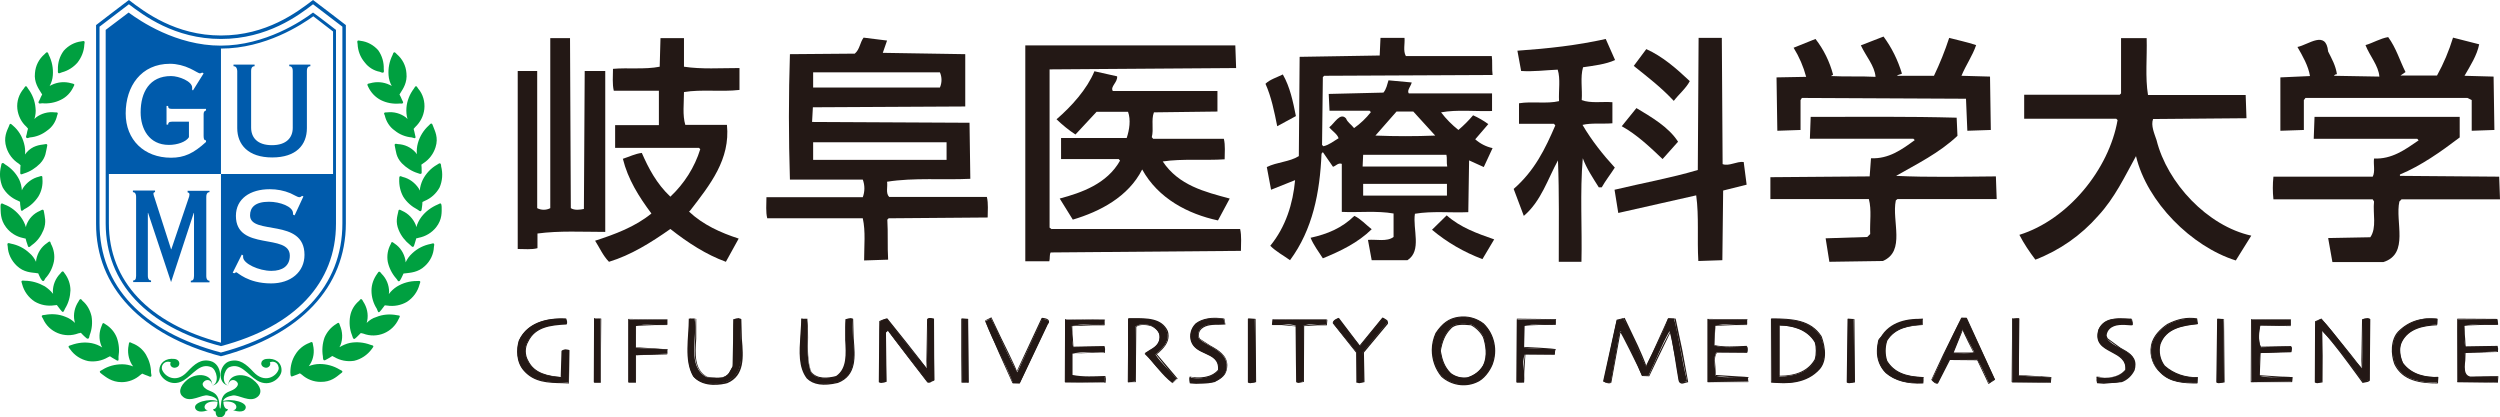 <?xml version="1.0" encoding="utf-8"?>
<!-- Generator: Adobe Illustrator 23.0.4, SVG Export Plug-In . SVG Version: 6.00 Build 0)  -->
<svg version="1.1" id="レイヤー_1" xmlns="http://www.w3.org/2000/svg" xmlns:xlink="http://www.w3.org/1999/xlink" x="0px"
	 y="0px" viewBox="0 0 936.8 156.4" style="enable-background:new 0 0 936.8 156.4;" xml:space="preserve">
<style type="text/css">
	.st0{fill:#00A040;}
	.st1{fill:#005BAC;}
	.st2{fill:#231815;}
</style>
<path class="st0" d="M84.5,154.2c0.5,0,0.8-0.4,0.9-0.9c-1.3,0.1-1.7-1.7-1.7-2.8c5.8-0.6,5.6,3.2,3.6,3.2c1.2,0.4,4,1.1,4.7-0.6
	c1-2.4-5.4-3.9-8.4-2.8c0.3-1.1,1.8-1.8,3.6-2.1c2.2-0.4,6.4,2.8,9.2,0.6c1.9-1.4,1.6-4.1-1.7-6.6c-3.5-2.8-9.4-1.9-9.1,2.3
	c-2.9-0.8-1.7-6,0.3-6.9c4.3-1.8,6.7,2.7,10.5,5c4.8,2.9,9.2-1.2,9.1-3.9c0-2.9-2.4-4.6-5.7-4.2c-2.5,0.3-2.5,3-0.2,3.3
	c1.1,0.1,2.1-1.1,1.5-2c1.2-0.6,2.6-0.1,3.1,1.1c0.2,0.5,0.3,1,0.2,1.5c-0.8,2.7-5.3,5.4-9.4,1c-2.8-3-5.2-5-8.8-4.1
	c-4.2,1.1-5,8.4-0.6,9.2c0-2.4,2.4-2.7,3.4-1.1c0.6,0.9-0.6,2.3-2.4,3s-3.6,1.4-3.8,5.2c-0.1,0.6-0.1,1.5-0.3,1.5s-0.2-0.9-0.3-1.5
	c-0.2-3.8-2-4.5-3.7-5.2c-1.9-0.7-3-2.1-2.4-3c1-1.6,3.4-1.3,3.4,1.1c4.4-0.8,3.7-8.1-0.6-9.2c-3.6-0.9-5.9,1-8.8,4.1
	c-4.1,4.4-8.5,1.7-9.4-1c-0.3-1.3,0.5-2.5,1.7-2.8c0.5-0.1,1.1-0.1,1.6,0.2c-0.6,0.9,0.3,2.1,1.5,2c2.3-0.2,2.3-3-0.1-3.3
	c-3.3-0.4-5.6,1.4-5.7,4.2c-0.1,2.6,4.3,6.7,9,3.9c3.8-2.3,6.2-6.8,10.5-5c2,0.9,3.2,6,0.3,6.9c0.3-4.3-5.6-5.1-9.2-2.3
	c-3.2,2.6-3.5,5.2-1.6,6.6c2.8,2.2,7-1.1,9.2-0.6c1.8,0.3,3.3,0.9,3.6,2.1c-2.9-1.1-9.4,0.4-8.3,2.8c0.8,1.7,3.5,1.1,4.7,0.6
	c-2,0-2.1-3.8,3.6-3.2c0.1,1.1-0.4,2.9-1.6,2.8c0,0.5,0.4,0.9,0.9,0.9c0,1.7,0.8,2.2,1.6,2.2S84.4,155.8,84.5,154.2 M149.7,38.8
	c-2.4,0.2-4.8-0.2-7-1.3c-2.1-1.1-3.7-2.8-4.7-4.9c-0.2-0.5-0.4-0.7-0.3-1s0.6-0.3,1-0.4c2.4-0.7,5-0.5,7.3,0.6l0.8,0.4
	c-0.7-1.2-1.1-2.6-1.2-4c-0.2-2.6,0.3-5.2,1.5-7.6c0.2-0.6,0.3-0.9,0.6-1s0.6,0.3,1,0.7c2.1,1.8,3.4,4.3,3.6,7.1
	c0.4,3.5-1.3,5.9-2.1,7.2l-0.5,0.8c0.4,0.7,0.7,1.4,0.9,1.9c0.3,0.7,0.6,1,0.4,1.3S150.4,38.8,149.7,38.8 M154.3,51.5
	c-2.3-0.2-4.6-1.1-6.4-2.6c-1.9-1.3-3.2-3.4-3.7-5.6c-0.2-0.5-0.4-0.8-0.2-1s0.6-0.2,1.1-0.2c2.5-0.3,5,0.4,7,1.9l0.6,0.6
	c-0.4-1.4-0.5-2.8-0.4-4.2c0.2-2.6,1.2-5.1,2.8-7.2c0.3-0.5,0.5-0.9,0.8-0.9s0.5,0.5,0.8,0.9c1.8,2.1,2.6,4.9,2.3,7.7
	c-0.3,2.6-1.5,4.9-3.4,6.7l-0.6,0.7c0.2,0.8,0.4,1.5,0.5,2.1c0.2,0.8,0.3,1.1,0.1,1.3S155.1,51.7,154.3,51.5 M156.6,64.9
	c-2.3-0.7-4.3-2-6-3.7c-2.3-2.4-2.2-4.7-2.6-6.2c-0.1-0.5-0.2-0.8,0-1s0.6-0.1,1.1,0c2.5,0.1,4.9,1.2,6.6,3.1l0.5,0.7
	c-0.1-1.4,0-2.8,0.4-4.2c0.7-2.5,2.1-4.8,4.1-6.6c0.4-0.4,0.7-0.8,1-0.7s0.4,0.5,0.6,1c0.6,1.7,2.1,4.2,0.9,7.9
	c-0.8,2.5-2.4,4.6-4.6,6l-0.7,0.5c0.1,0.7,0.1,1.4,0.1,2.1c0,0.8,0.1,1.2-0.2,1.3S157.3,65.2,156.6,64.9 M156.4,78.5
	c-2.1-1.1-4-2.7-5.3-4.8c-1.1-2-1.6-4.3-1.5-6.6c0-0.5,0-0.8,0.2-1s0.6,0,1.1,0.2c2.5,0.6,4.6,2.2,6,4.3l0.4,0.8
	c0.1-1.4,0.5-2.7,1.1-4c1.2-2.4,3.1-4.4,5.4-5.7c0.5-0.3,0.8-0.6,1.1-0.5s0.4,0.6,0.4,1.1c0.7,2.7,0.5,5.5-0.6,8
	c-1.3,2.3-3.2,4-5.6,5l-0.8,0.4c0,0.7-0.1,1.4-0.2,2.1c-0.1,0.8-0.1,1.1-0.4,1.3S157,78.9,156.4,78.5 M153.7,91.8
	c-1.9-1.5-3.4-3.4-4.3-5.6c-1.3-3.1-0.5-5.2-0.2-6.7c0.1-0.5,0.1-0.8,0.4-0.9s0.6,0.2,1.1,0.4c2.3,1,4.1,2.9,5.1,5.3l0.2,0.8
	c0.4-1.3,1-2.6,1.9-3.8c1.6-2.1,3.8-3.7,6.2-4.7c0.6-0.3,0.9-0.5,1.1-0.3s0.3,0.7,0.3,1.2c0,1.8,0.3,4.7-2.1,7.7
	c-1.6,2-3.9,3.4-6.5,3.9c-0.4,0.1-0.6,0.2-0.9,0.2c-0.2,0.7-0.4,1.3-0.6,2c-0.2,0.7-0.3,1.1-0.6,1.2S154.2,92.3,153.7,91.8
	 M148.5,104.4c-1.6-1.8-2.7-4-3.2-6.3c-0.4-2.3,0-4.6,1.1-6.6c0.2-0.5,0.3-0.8,0.5-0.8s0.6,0.3,1,0.6c2.1,1.4,3.5,3.6,4,6.1l0.1,0.9
	c0.6-1.3,1.4-2.4,2.5-3.4c1.9-1.8,4.3-3,6.9-3.5c0.6-0.2,1-0.3,1.2-0.1s0.1,0.7,0,1.2c-0.1,2.8-1.4,5.4-3.4,7.2
	c-2.5,2.4-5.6,2.5-7.1,2.7c-0.4,0-0.7,0.1-0.9,0.1c-0.3,0.8-0.7,1.4-0.9,1.9c-0.4,0.7-0.5,1-0.9,1S149,104.9,148.5,104.4
	 M141.2,115.7c-1.3-2-2-4.4-2-6.8c0-2.3,0.8-4.5,2.2-6.4c0.3-0.4,0.4-0.7,0.7-0.7s0.6,0.4,0.9,0.8c1.8,1.8,2.8,4.2,2.8,6.8l-0.1,0.8
	c0.8-1.1,1.9-2.1,3-2.8c2.3-1.4,4.8-2.1,7.5-2.1c0.6,0,1-0.1,1.2,0.1s0,0.7-0.2,1.2c-0.7,2.7-2.4,5-4.7,6.5
	c-2.2,1.3-4.9,1.8-7.4,1.4c-0.4,0-0.7-0.1-0.9-0.1c-0.5,0.7-0.9,1.2-1.3,1.7c-0.5,0.6-0.7,0.9-1,0.9S141.5,116.3,141.2,115.7
	 M131.9,125.6c-0.9-2.2-1.1-4.7-0.7-7.1c0.4-2.3,1.6-4.3,3.4-5.8c0.3-0.4,0.5-0.7,0.8-0.6c0.3,0.1,0.5,0.5,0.7,0.9
	c1.4,2.1,2,4.7,1.5,7.2l-0.2,0.8c1-1,2.2-1.8,3.6-2.2c2.4-1,5.1-1.2,7.7-0.7c0.6,0.1,1,0.1,1.1,0.3s-0.2,0.7-0.4,1.1
	c-2.3,5.1-8.1,7.5-13.3,5.5l-0.9-0.2c-0.6,0.6-1.1,1.1-1.5,1.5c-0.6,0.5-0.8,0.8-1.1,0.7S132.1,126.3,131.9,125.6 M121,133.6
	c-0.4-2.4-0.2-4.8,0.6-7.1c0.9-2.1,2.4-3.9,4.4-5.1c0.4-0.3,0.7-0.5,0.9-0.4s0.4,0.5,0.5,1c1,2.3,1.1,5,0.2,7.3l-0.4,0.8
	c1.2-0.7,2.5-1.3,3.9-1.6c2.6-0.5,5.3-0.2,7.7,0.7c0.6,0.2,1,0.2,1.1,0.5s-0.3,0.6-0.6,1.1c-1.6,2.2-4,3.8-6.6,4.4
	c-2.6,0.4-5.2-0.1-7.4-1.4l-0.8-0.4c-0.6,0.4-1.2,0.8-1.8,1.1c-0.7,0.4-1,0.6-1.3,0.5S121,134.3,121,133.6 M108.8,139.6
	c0-2.4,0.6-4.8,1.9-6.8c1.2-2,3.1-3.5,5.2-4.3c0.5-0.2,0.7-0.4,1-0.3s0.3,0.6,0.4,1.1c0.6,2.5,0.2,5.1-1.1,7.2l-0.5,0.7
	c1.3-0.5,2.7-0.8,4.1-0.8c2.6,0,5.2,0.7,7.5,2.1c0.6,0.3,0.9,0.4,1,0.7s-0.4,0.6-0.8,0.9c-1.4,1.1-3.5,3.1-7.4,3c-2.6,0-5.1-1-7-2.7
	l-0.7-0.5c-0.8,0.4-1.5,0.6-2,0.8c-0.8,0.3-1.1,0.5-1.3,0.3S108.8,140.3,108.8,139.6 M136.6,23.3c-1.6-1.9-2.5-4.3-2.6-6.8
	c-0.1-0.6-0.2-1,0-1.2s0.6-0.1,1.1,0c2.6,0.3,4.9,1.6,6.6,3.5c1.5,2.1,2.2,4.6,2.1,7.1c0.1,0.8,0.1,1.2-0.2,1.3s-0.6,0-1.3-0.3
	C140.1,26.5,138,25.2,136.6,23.3 M14.5,38.6c-0.2-0.3,0-0.6,0.4-1.3c0.2-0.5,0.5-1.2,0.9-1.9l-0.5-0.8c-0.8-1.3-2.6-3.8-2.2-7.2
	c0.2-2.8,1.5-5.3,3.6-7.1c0.4-0.4,0.7-0.8,1-0.7c0.3,0.1,0.4,0.4,0.6,1c1.2,2.4,1.7,5,1.5,7.6c-0.1,1.4-0.5,2.8-1.2,4l0.8-0.4
	c2.3-1.1,4.9-1.3,7.3-0.6c0.5,0.1,0.9,0.2,1.1,0.4s-0.1,0.5-0.3,1c-1,2.1-2.6,3.8-4.7,4.8c-2.2,1.1-4.6,1.5-7,1.3
	C15.1,38.8,14.7,38.9,14.5,38.6 M9.9,51.6C9.6,51.4,9.8,51,10,50.3c0.1-0.7,0.3-1.4,0.5-2.1l-0.6-0.7c-1.9-1.7-3.1-4.1-3.4-6.7
	c-0.3-2.8,0.6-5.5,2.4-7.6c0.3-0.4,0.5-0.9,0.8-0.9s0.5,0.4,0.8,0.9c1.6,2.1,2.6,4.6,2.8,7.2c0.2,1.4,0,2.8-0.4,4.2l0.6-0.6
	c2-1.5,4.5-2.2,7-1.9c0.5,0,1,0,1.1,0.2s0,0.5-0.2,1c-0.5,2.3-1.8,4.3-3.7,5.6c-1.9,1.5-4.1,2.4-6.5,2.6
	C10.6,51.7,10.2,51.9,9.9,51.6 M7.8,65.3c-0.3-0.2-0.2-0.6-0.2-1.3c0-0.7,0-1.4,0.1-2.1L7,61.3c-2.2-1.4-3.8-3.5-4.6-6
	c-1.2-3.7,0.2-6.3,0.9-7.9c0.2-0.5,0.3-1,0.6-1s0.5,0.3,1,0.7c2,1.7,3.4,4,4.1,6.6c0.4,1.4,0.5,2.8,0.4,4.2l0.5-0.7
	c2.2-2.6,5-2.9,6.6-3.1c0.5-0.1,0.9-0.2,1.1,0s0.1,0.5,0,1c-0.4,1.5-0.3,3.8-2.6,6.2c-1.7,1.7-3.7,3-6,3.7
	C8.4,65.2,8.1,65.4,7.8,65.3 M8.1,79c-0.3-0.2-0.3-0.5-0.4-1.3c-0.1-0.7-0.2-1.4-0.2-2.1l-0.8-0.4c-2.4-1-4.4-2.7-5.7-5
	c-1.1-2.5-1.3-5.3-0.6-8c0.1-0.5,0.1-1,0.5-1.1s0.6,0.2,1,0.5C4.2,63,6,64.9,7.2,67.3c0.6,1.3,0.9,2.6,1,4l0.4-0.8
	c1.4-2.1,3.5-3.7,6-4.3c0.5-0.2,0.9-0.3,1.1-0.2s0.2,0.5,0.2,1c0.2,2.3-0.3,4.6-1.5,6.6c-1.3,2-3.1,3.7-5.3,4.8
	C8.6,78.8,8.3,79.1,8.1,79 M10.8,92.6c-0.3-0.1-0.4-0.5-0.6-1.2c-0.2-0.5-0.4-1.2-0.6-2c-0.2,0-0.5-0.1-0.9-0.2
	c-2.5-0.5-4.8-1.9-6.4-4c-2.3-3-2-5.9-2.1-7.7c0-0.5,0-1,0.3-1.2s0.6,0.1,1.1,0.3c2.5,0.9,4.6,2.6,6.2,4.7c0.8,1.1,1.5,2.4,1.9,3.8
	l0.2-0.8c0.9-2.4,2.7-4.3,5.1-5.3c0.4-0.2,0.8-0.5,1.1-0.4s0.3,0.4,0.4,0.9c0.2,1.5,1,3.7-0.2,6.7c-0.9,2.2-2.3,4.2-4.3,5.6
	C11.4,92.3,11.1,92.6,10.8,92.6 M16.1,105.3c-0.3,0-0.5-0.4-0.9-1c-0.2-0.5-0.6-1.1-0.9-1.9c-0.2,0-0.5,0-0.9-0.1
	c-1.5-0.2-4.5-0.2-7.1-2.7c-2-1.9-3.3-4.5-3.4-7.2c-0.1-0.5-0.2-1,0-1.2s0.6-0.1,1.2,0.1c2.6,0.5,5,1.7,6.9,3.5
	c1.1,0.9,1.9,2,2.5,3.3l0.1-0.9c0.5-2.5,1.9-4.7,4-6.1c0.4-0.3,0.7-0.6,1-0.6s0.3,0.4,0.5,0.9c1.1,2,1.5,4.4,1.1,6.6
	c-0.5,2.4-1.6,4.6-3.2,6.3C16.6,105,16.5,105.4,16.1,105.3 M23.6,116.9c-0.3,0-0.5-0.3-1-0.9c-0.3-0.4-0.8-1-1.3-1.7
	c-0.2,0-0.5,0.1-0.9,0.1c-2.6,0.4-5.2-0.1-7.4-1.4c-2.3-1.5-4-3.8-4.7-6.5c-0.1-0.5-0.4-1-0.2-1.2s0.6-0.2,1.2-0.1
	c2.6,0,5.2,0.8,7.5,2.1c1.2,0.8,2.2,1.7,3.1,2.8l-0.1-0.8c0-2.5,1-5,2.8-6.8c0.3-0.4,0.6-0.8,0.9-0.8s0.4,0.3,0.7,0.7
	c1.4,1.8,2.2,4.1,2.2,6.4c-0.1,2.4-0.7,4.7-2,6.8C24,116.4,23.9,116.8,23.6,116.9 M33,126.9c-0.3,0.1-0.6-0.1-1.2-0.7
	c-0.4-0.4-1-0.9-1.5-1.5c-0.2,0.1-0.5,0.1-0.9,0.2c-5.2,2-11.1-0.4-13.3-5.5c-0.3-0.5-0.6-0.9-0.4-1.1s0.5-0.3,1.1-0.3
	c2.6-0.5,5.3-0.3,7.7,0.7c1.4,0.5,2.6,1.3,3.6,2.3l-0.2-0.8c-0.5-2.5,0.1-5.1,1.5-7.2c0.2-0.4,0.4-0.8,0.7-0.9s0.5,0.2,0.8,0.6
	c1.8,1.5,2.9,3.6,3.4,5.8c0.4,2.4,0.2,4.8-0.7,7.1C33.4,126.5,33.4,126.8,33,126.9 M44.3,135.1c-0.3,0.2-0.6-0.1-1.3-0.5
	c-0.6-0.3-1.2-0.7-1.8-1.1l-0.8,0.4c-2.2,1.3-4.9,1.8-7.4,1.4c-2.7-0.6-5.1-2.1-6.7-4.4c-0.3-0.4-0.7-0.8-0.6-1.1s0.5-0.3,1-0.5
	c2.5-0.9,5.1-1.2,7.7-0.7c1.4,0.3,2.7,0.8,3.9,1.6l-0.4-0.8c-0.9-2.4-0.8-5,0.2-7.3c0.2-0.5,0.3-0.9,0.5-1s0.5,0.1,0.9,0.4
	c2,1.2,3.5,3,4.3,5.1c0.8,2.3,1,4.7,0.6,7.1C44.4,134.5,44.5,134.9,44.3,135.1 M56.6,141.1c-0.3,0.2-0.6,0-1.3-0.3
	c-0.5-0.2-1.2-0.4-2-0.8l-0.7,0.5c-1.9,1.7-4.4,2.7-7,2.7c-3.8,0-6-2-7.4-3c-0.4-0.3-0.8-0.6-0.8-0.9s0.4-0.4,0.9-0.7
	c2.2-1.4,4.8-2.1,7.5-2.1c1.4,0,2.8,0.3,4.1,0.8l-0.5-0.7c-1.3-2.2-1.7-4.8-1.2-7.2c0.1-0.5,0.1-1,0.3-1.1s0.5,0,1,0.3
	c2.2,0.8,4,2.3,5.2,4.3c1.2,2.1,1.9,4.4,1.9,6.8C56.7,140.5,56.9,140.9,56.6,141.1 M23.2,27.1c-0.7,0.2-1,0.5-1.3,0.3
	s-0.2-0.6-0.2-1.3c-0.1-2.6,0.7-5.1,2.2-7.1c1.7-1.9,4-3.2,6.6-3.5c0.5-0.1,0.9-0.2,1.1,0s0.1,0.6,0,1.2c-0.1,2.5-1.1,4.9-2.6,6.8
	C27.5,25.2,25.5,26.5,23.2,27.1"/>
<path class="st1" d="M77.2,52.6v0.6c-4.7,4.3-8.2,5.9-13.1,5.9c-10.1,0-17-6.7-17-16.6c0-10.2,5.8-18.6,16.6-18.6
	c2.6,0,5.3,0.7,7.6,1.8c1.9,0.9,3.1,1.8,3.7,1.8l0.8-0.3l0.5,0.3l-4,6.4l-0.3-0.3v-0.8c0-2.3-4.9-4.3-7.9-4.3
	c-8.1,0-11.4,6.1-11.4,13.6c0,6.1,3.1,12.2,10.6,12.2c3.1,0,6.4-1.1,7.5-2.9v-5.8h-6.4c-1.2,0-1.4,0.5-1.4,1.1h-0.6v-7h0.6
	c0,0.7,0.2,1.1,1.4,1.1h12.8v0.6c-0.5,0.1-0.9,0.5-0.9,1.3V51C76.3,52.2,76.6,52.6,77.2,52.6 M101.7,101.5c4.1,0,6.9-1.8,6.9-5.7
	c0-8.6-20.2-1.5-20.2-14.9c0-6.4,5.3-10,12.7-10c2.7,0,5.3,0.5,7.7,1.5c1.7,0.8,2.8,1.5,3.3,1.5c0.4,0,0.8-0.2,1.1-0.5l0.5,0.2
	l-3.3,7.1l-0.6-0.3v-0.5c0-2.5-4.9-4.3-9-4.3c-5.3,0-7.1,2.2-7.1,5.1c0,7.6,20.4,0.8,20.4,14.8c0,6.4-5.1,10.7-12.5,10.7
	c-8.8,0-12.6-4.2-13.1-4.2l-0.7,0.4l-0.6-0.2l3.4-6.8l0.5,0.3v0.7C91.2,98.8,97,101.5,101.7,101.5 M124.8,11.8v53.4h-42v63.2
	c-27.1-7.2-42-23.1-42-44.7V65.2h42v-47c16.7,0,30.3-9,34.6-12.1L124.8,11.8 M87.5,24.8v-0.6h7.9v0.6c-0.7,0-1.3,0.4-1.3,1.8v21.2
	c0,3.7,2.3,6.6,7.8,6.6s7.8-2.9,7.8-6.5V26.6c0-1.4-0.6-1.8-1.3-1.8v-0.6h7.9v0.6c-0.7,0-1.3,0.4-1.3,1.8V48c0,6.3-4,11-13,11
	s-13.1-4.8-13.1-11V26.6C88.8,25.2,88.2,24.8,87.5,24.8 M51,103.4V73.8c0-1.4-0.6-1.8-1.2-1.8v-0.6h8.3V72c-0.6,0-0.6,0.4-0.6,0.7
	c0.1,0.5,0.2,0.9,0.4,1.4l6.2,19.3h0.1l6.7-19.8l0.1-0.7c0-0.5-0.2-0.7-0.7-0.8v-0.6h8.2V72c-0.6,0-1.2,0.4-1.2,1.8v29.6
	c0,1.4,0.6,1.8,1.2,1.8v0.6h-7v-0.6c0.7,0,1.2-0.4,1.2-1.8V79.8h-0.1l-8.5,25.9l-8.6-25.9h-0.1v23.5c0,1.4,0.6,1.8,1.2,1.8v0.6h-6.7
	v-0.6C50.5,105.1,51,104.8,51,103.4 M82.8,133.5c29.8-7.9,46.8-26,46.8-49.8V9.4c0,0-9.6-7.4-12.3-9.4c-6,4.6-17.5,13.3-34.5,13.3
	S54.3,4.6,48.3,0c-2.7,2-12.3,9.4-12.3,9.4v74.4C35.9,107.5,53,125.6,82.8,133.5 M82.8,14.6c17.4,0,29.2-8.9,34.5-13l11,8.4v73.7
	c0,23.4-16.2,40.6-45.5,48.4c-29.4-7.8-45.5-25-45.5-48.4c0,0,0-68.7,0-73.7c0.5-0.4,7.6-5.8,11-8.4C53.7,5.7,65.4,14.6,82.8,14.6
	 M82.8,129.7c27.9-7.4,43.1-23.7,43.1-45.9V11.2c0,0-6.7-5.2-8.6-6.5c-4.1,3.1-17.9,12.4-34.6,12.4S52.4,7.8,48.2,4.7
	c-1.8,1.4-8.6,6.5-8.6,6.5v72.6C39.7,106.1,54.9,122.4,82.8,129.7"/>
<g>
	<path class="st2" d="M666,49l8.7-0.3V37.5l0.5-0.8l61.5,0.3l0.5,12l8.8-0.3l-0.3-20l-10.7-0.3c1.7-4.1,4.1-7.4,5.5-11.5
		c-3.3-1.1-7.1-1.9-10.1-2.7c-1.6,4.9-3.5,9.6-5.7,14.2h-13.9c0.6-0.5,1.4-0.5,1.9-0.8c-1.5-5-3.8-9.7-6.9-13.9l-8.5,3.3
		c1.9,4.1,5.2,7.7,5.5,11.8c-5.5-0.3-11.2,0-16.7-0.3l0.8-0.5c-1.3-4.9-3.5-9.4-6.6-13.4l-8.2,3.3c2.1,3.4,3.7,7.1,4.7,10.9
		L665.7,29L666,49z"/>
	<path class="st2" d="M332.8,97.3c-0.3-4.9,0-10.1-0.3-15l0.5-0.5l37.1-0.3c0-2.4,0.3-5.2-0.3-7.7h-36.6c-1.4-1.4-0.5-3.8-0.8-5.7
		c10.1-1.6,21-0.6,31.2-1.1l-0.3-21l-59-0.3l0.3-5.5l57.1-0.3V20.3l-30.9-0.5l1.6-4.6l-8.8-1.1c-1.4,1.9-1.4,4.4-3.3,6L296,20.3
		c-0.5,15.3-0.5,31.4,0,47h27.3c0.8,2.1,0.8,4.5,0,6.6h-36.1c0,2.7-0.3,5.5,0.3,7.9h35.8c1.1,4.9,0.5,10.4,0.5,15.8L332.8,97.3z
		 M304.7,27.1h47.5c0.8,1.8,0.8,3.9,0,5.7h-47.5V27.1z M304.7,53.3h50v6.6h-50V53.3z"/>
	<path class="st2" d="M863.3,37.5l0.6-0.8h60.7l1.6,0.8V49l8.5-0.3l-0.3-20l-10.9-0.3c2.2-3.8,4.7-7.7,5.5-11.8l-9.8-2.5
		c-1.5,4.9-3.5,9.7-6,14.2h-13.7l1.9-1.3c-2.2-4.4-3.5-9-6.5-13.1c-3,0.5-5.7,2.2-8.5,3c1.6,4.1,4.9,7.7,5.2,11.8l-17-0.3
		c0.2-0.4,0.7-0.6,1.1-0.6c-0.5-3.3-1.9-5.7-3.3-8.5c-0.8-8.2-7.4-2.5-11.5-1.7c1.9,3.3,4.1,7.1,4.7,10.9L854.5,29v20l8.8-0.3
		L863.3,37.5z"/>
	<path class="st2" d="M226.8,26.6h-7.7l-0.3,51.7c-1.4,0.3-3.5,0.6-4.9-0.3l-0.3-63.7h-7.4v63.7c-1.5,0.8-3.4,0.8-4.9,0V26.6H194
		v66.7c2.5,0,5.2,0.3,7.4-0.3v-5.5c8.2-1.1,16.9-0.6,25.4-0.6L226.8,26.6z"/>
	<path class="st2" d="M276.8,89.4c-6.8-2.2-13.4-5.2-18.6-10.1l0.5-0.5c7.4-9.6,15-19.1,13.7-32h-15.6c-1.1-3.6-0.5-8.2-0.5-12.3
		c6.5-1.1,13.9,0,20.8-0.8v-8.2c-7.1,0-14.2,0.5-20.8-0.5V14.3h-8.8l-0.3,10.7c-5.5,1.1-12,0.3-17.5,0.8c0,2.7-0.3,5.7,0.3,8.2h16.9
		v12.9h-16.4v8.5h31.4l0.5,0.5c-2.1,6.8-6,12.9-11.2,17.8c-5.2-4.9-8.2-10.7-10.7-16.4c-2.5,0.3-4.6,1.4-7.1,2.2
		c1.9,7.7,6,14.2,10.7,20.5C238,85,230.4,87.8,223,90.2c1.6,2.5,3,5.7,5.2,7.9c8.2-2.5,15.6-7.1,23-12.3c6.6,5.2,13.4,9.6,20.8,12.3
		L276.8,89.4z"/>
	<path class="st2" d="M530.2,80.1c6.5-1.1,13.4-0.3,20-0.6l0.3-19.4l5.5,2.5l3.3-7.1c-2.4-0.5-4.7-1.7-6.5-3.3l4.9-5.7
		c-1.8-1.3-3.7-2.4-5.7-3.3c-1.7,2-3.5,3.8-5.5,5.5c-2.4-1.9-4.6-4.1-6.5-6.6c6-1.1,12.8-0.3,19.1-0.5V35h-31.2
		c-0.8-1.1,0.8-2.7,1.1-4.1l-8.7-0.8c-0.5,1.6-0.8,3.3-1.9,4.6l-20.5,0.5l0.3,6.3h15l0.5,0.5c-1.8,2.3-3.9,4.3-6.3,6
		c-1.1-1.4-2.5-2.2-3-3.6c-2.2-2.5-4.4,1.9-6.3,3.3c1.1,1.4,3,2.5,3.5,4.1c-1.9,1.1-3.5,2.5-5.7,3l-0.5-0.5l0.3-25.4l0.5-0.5
		l63.1-0.3c-0.3-2.2,0-5.2-0.3-7.1h-32.2c-1.1-1.9-0.3-4.7-0.5-6.8h-9l-0.3,6.6l-30,0.5l-0.3,37.2c-3.5,2.2-8.2,2.2-12,4.1l1.6,8.5
		l9-3.6c-0.8,8.8-3.5,17.5-9.3,24.6c2.2,2.2,4.9,3.6,7.4,5.4c8.5-11.5,11.2-25.4,11.8-39.9l0.5-0.6c1.1,1.6,2.5,3.6,3.8,5.5
		c1.1-0.3,1.9-1.6,3.3-1.1v18c6.3,0.3,13.1-0.5,19.4,0.6v8.8c-2.5,1.9-6.6,0.8-9.6,1.1l1.4,7.6h13.4C532.9,94,529.3,85.8,530.2,80.1
		 M523.3,41.8h6.3l8.2,9c-7.4,0.3-15,0.3-22.4,0L523.3,41.8z M510.8,58h31.2c0.3,1.1,0,3,0.3,4.4h-31.7L510.8,58z M510.8,68.9h31.4
		v4.4h-31.4V68.9z"/>
	<path class="st2" d="M645.7,71.4l8.8-2.2l-1.1-8.5c-2.7-0.3-5.5,1.7-7.9,0.8l-0.3-47.3h-8.7l-0.3,49.5c-10.1,3-20.8,4.9-31.2,7.4
		l1.4,8.7l29.2-6.6c1.1,7.9,0.3,16.4,0.8,24.6l9-0.3L645.7,71.4z"/>
	<path class="st2" d="M808.1,52.5c-0.8-2.4-2.2-5.5-1.3-7.9l35-0.3l-0.3-8.7h-36.6c-1.1-6.6-0.3-14.2-0.5-21.3h-9.6V35l-0.5,0.5
		h-35.8v9H793l0.5,0.5C790.3,63.4,775,82.3,756.7,88c1.7,3.3,3.8,6.4,6,9.3c9.1-3.5,17.1-9.1,23.5-16.4c6.3-6.8,10.1-15,14.2-22.4
		c4.1,17.2,20.8,33.9,37.4,39.1l5.8-9.3C827.2,84.7,812.1,68.6,808.1,52.5"/>
	<path class="st2" d="M593,46.8c3.3-0.8,7.4-0.3,11.2-0.6v-7.9c-3.8-0.3-8.2,0.5-11.5-0.8c0.3-4.1-0.6-8.5,0.5-12.3
		c4.1-0.6,8.5-1.1,12-2.7l-3.5-7.9c-10.7,2.4-21.6,3.6-33.1,4.4l1.4,7.6c4.7,0.3,9-0.3,13.7-0.5c1.1,3.5,0.3,7.6,0.5,11.8
		c-4.6,1.1-10.1,0-15,0.8v7.7h13.1l0.5,0.6c-3.8,8.8-7.7,16.9-15.6,23.8l3.8,10.1c6.5-5.5,9-13.9,12.8-20.8
		c0.5,12.6,0.3,25.1,0.3,38h8.5c0.3-12.6-0.6-26.2,0.5-38.8c1.4,3.8,3.8,7.4,6,10.9h1.1c1.4-2.5,3.3-4.9,4.9-7.4
		C600.6,57.9,596.4,52.6,593,46.8"/>
	<path class="st2" d="M394.1,85.9l-0.8-0.6V26l69.9-0.5l-0.3-8.5h-78.7v80.9h9c0.3-1.1,0-2.4,0.5-3.3l71.3-0.6
		c0-2.7,0.3-5.5-0.3-8.2H394.1z"/>
	<path class="st2" d="M633.2,30.4c-5.2-4.9-10.3-9.3-16.3-12l-4.7,6.3c5.5,4.4,10.1,7.9,15,13.1C629.1,35.3,631.8,33.1,633.2,30.4"
		/>
	<path class="st2" d="M397.1,74.4l4.9,7.9c10.1-3,20.8-8.5,26-18.8c6,10.9,17.2,16.7,28.4,19.1l4.4-8.2c-9.3-2.5-19.1-4.9-25.1-13.9
		c7.4-1.1,15.6-0.3,23.2-0.8c0-2.5,0.3-5.2-0.3-7.7h-26.5l-0.5-0.6c0.8-3-0.3-6.5,0.8-9.3l23.8-0.3v-7.7H417
		c-1.1-1.6,1.9-3.3,1.6-5.5l-8.5-1.9c-2.7,6.6-8.5,13.1-14.2,18c2.2,2.1,4.6,4.1,7.1,5.7l7.9-8.5h11.8c1.1,3,0.5,6.8-0.5,9.8h-24.6
		v7.9h21.6l0.5,0.6C414.8,68.9,405.3,72.2,397.1,74.4"/>
	<path class="st2" d="M485.6,43.5c-1.1-5.5-2.2-10.9-4.9-15.6c-2.2,1.1-4.9,1.9-6.5,3.5c2.2,4.9,3.3,10.4,4.4,15.9L485.6,43.5z"/>
	<path class="st2" d="M628.8,53.1c-3.5-5.5-10.1-9.3-15.6-12.6l-5.5,6.8c5.5,3,10.7,7.9,15.3,12.3L628.8,53.1z"/>
	<path class="st2" d="M710.5,65.9c7.7-4.4,16.1-8.5,23-15l-0.3-6.8c-18-0.5-36.3-0.3-54.7-0.3l-0.3,8.2h38.8l0.5,0.5
		c-4.9,3.6-9.8,7.1-16.4,6.8l-0.5,6.8l-37.2,0.3v8.2h36.9c1.1,4.1,0.3,8.7,0.5,13.1l-1.1,1.1l-15.6,0.5l1.4,8.8l20-0.3
		c8.7-3.6,3.3-15,4.9-22.7l0.6-0.5h37.2l-0.3-8.5C735.4,66.2,722.8,66.5,710.5,65.9"/>
	<path class="st2" d="M899.1,75.5l0.8-0.8h36.9l-0.3-8.5l-37.2-0.3v-0.5c7.9-3.3,15.3-8.5,22.4-13.9v-7.7h-54.4l-0.3,8.2h38.8
		l0.5,0.6c-5.2,3.6-10.1,7.1-16.7,6.8c-0.3,2.2,0.5,4.9-0.5,6.8h-37.2c-0.3,2.8-0.3,5.7,0,8.5h37.2l0.5,0.8
		c-0.5,4.6,1.1,9.8-1.4,13.4l-15.8,0.3l1.6,9h19.1C902.9,95.1,897.4,83.1,899.1,75.5"/>
	<path class="st2" d="M559.9,89.7c-6.3-2.2-12.6-4.4-17.8-9l-5.5,5.4c5.6,4.7,12,8.4,18.9,11L559.9,89.7z"/>
	<path class="st2" d="M507.5,80.9c-4.7,4.6-10.1,6.8-16.4,8.2c1.1,2.7,3,5.2,4.6,7.7c6.6-2.7,13.1-5.8,18.3-10.9
		C511.8,84.2,509.9,82,507.5,80.9"/>
	<path class="st2" d="M546.6,118.9c-3.8,0.6-6.3,2.7-8.5,6c-2.4,5.4-1.5,11.6,2.2,16.1c3.5,3.1,8.5,4,12.8,2.2
		c2.7-1.1,4.9-4.1,6-6.6c1.9-5.2,0.8-11.5-3.3-15.3C553.2,119.3,549.8,118.4,546.6,118.9 M555.8,136.9c-1.1,2.2-3.5,3.8-6,4.6
		c-2.2,0.3-4.5-0.3-6.3-1.6c-2.5-2.5-3.3-5.2-3.8-8.5c0.5-3,1.4-6,3.8-8.5c1.6-1.9,4.9-1.6,7.7-1.4c2,1,3.6,2.7,4.7,4.6
		C556.9,129.5,557.5,133.6,555.8,136.9"/>
	<path class="st2" d="M546.5,118.7c-3.5,0.5-6.1,2.3-8.6,6.1c-0.9,2-1.4,4.2-1.4,6.3c0,3.7,1.2,7.2,3.6,10.1
		c3.6,3.2,8.7,4.1,13.1,2.2c2.9-1.1,5.1-4.3,6.1-6.7c2.1-5.4,0.8-11.5-3.3-15.5C553.3,119.1,549.9,118.2,546.5,118.7 M540.4,140.9
		c-3.6-4.5-4.4-10.6-2.1-15.9c2.4-3.6,4.9-5.4,8.3-5.9c3.2-0.5,6.5,0.4,9.1,2.4c3.8,3.6,5.2,9.8,3.2,15c-1,2.3-3.1,5.3-5.9,6.4
		C548.8,144.8,543.8,143.9,540.4,140.9"/>
	<path class="st2" d="M543.4,122.9c-2.5,2.5-3.3,5.6-3.9,8.6c0.6,3.4,1.5,6.2,3.9,8.7c1.8,1.4,4.2,2.1,6.5,1.7
		c2.6-0.7,4.8-2.4,6.2-4.8c0.7-1.5,1-3.2,1-4.9c0-2-0.4-4-1-5.9c-1.1-2-2.7-3.7-4.8-4.8C548.6,121.2,545.1,120.8,543.4,122.9
		 M543.7,139.8c-2.4-2.4-3.2-5-3.8-8.3c0.6-3.3,1.5-6,3.8-8.3c1.6-1.9,5-1.5,7.5-1.3c1.9,1,3.5,2.6,4.5,4.5c0.8,2.4,1.8,6.9,0,10.5
		c-1.3,2.2-3.4,3.8-5.9,4.5C547.6,141.7,545.4,141.1,543.7,139.8"/>
	<path class="st2" d="M390.5,119.5l-9.3,20c-3.6-6.3-6.6-13.7-9.8-20.2l-2.2,1.1c3,7.9,7.4,15.3,10.4,23.2h2.5l10.4-22.1
		C393.8,119.8,391.1,119.5,390.5,119.5"/>
	<path class="st2" d="M369.1,120.1l5.1,11.9l5.2,11.6l2.7,0.1l10.6-22.3c0.4-0.3,0.5-0.8,0.3-1.3c-0.4-0.9-2.4-1-2.5-1l-0.2,0.1
		l-9.3,19.9c0-0.8-5.8-12.4-5.8-12.4l-3.7-7.8L369.1,120.1z M371.5,119.4c0,0.5,3.4,7.6,3.4,7.6l6.1,12.4c0.4,0,9.1-18.9,9.6-19.8
		c0.5,0,1.7,0.1,1.9,0.6v0.2l-0.3,0.7l-10.4,22.2l-2.3-0.1l-5-11.5l-5.2-11.5L371.5,119.4z"/>
	<path class="st2" d="M449.5,127.1c-1.1-1.1-0.5-3,0.5-4.1c2.5-2.2,6.3-1.4,9-1.6l-0.5-1.9c-3.5-0.6-7.6-0.3-10.4,1.9
		c-1.8,1.7-2.4,4.2-1.6,6.6c1.9,5.5,10.7,3.6,10.1,10.7c-2.5,3-7.1,3.6-10.9,2.7c-0.1,0.7,0,1.5,0.3,2.2c3,0,6.3,0.5,9-0.5
		c1.6-0.8,3.8-1.9,4.4-4.1C461.3,132,453.3,130.4,449.5,127.1"/>
	<path class="st2" d="M448,121.2c-1.8,1.8-2.5,4.4-1.7,6.8c0.9,2.5,3.1,3.5,5.3,4.5c2.6,1.2,5.1,2.3,4.8,6.1
		c-2.5,3-7.3,3.2-10.6,2.5v2.5l2.5,0.2l6.8-0.6c1.7-0.9,3.9-2,4.5-4.3c0.2-0.7,0.3-1.3,0.3-2c0-3.8-3.4-5.8-6.5-7.5l-3.7-2.4
		c-0.3-0.4-0.5-0.8-0.5-1.4c0-0.9,0.4-1.8,1.1-2.4c1.7-1.5,4.3-1.5,6.5-1.5l2.4-0.1l-0.4-2.2C454.3,118.6,450.4,119.3,448,121.2
		 M456.8,138.7c0.4-4.2-2.4-5.5-5-6.7c-2.1-0.9-4.2-1.9-5-4.2c-0.7-2.2-0.1-4.7,1.6-6.3c2.3-1.8,6-2.5,10.2-1.9v0.1l0.4,1.7
		l-2.1-0.2c-2.3,0-4.9,0-6.8,1.6c-1.2,1.2-1.7,3.2-0.5,4.4l3.8,2.5c3.6,2.1,7.4,4.2,6,9.1c-0.5,2.1-2.7,3.2-4.2,3.9l-6.7,0.6
		l-2.3-0.1l0.1-0.3c0-0.6-0.1-1.6-0.1-1.6C449.2,142.3,454.3,142,456.8,138.7"/>
	<path class="st2" d="M518.1,119.2l-8.5,10.4c-2.7-3.3-5.5-6.8-8.2-10.4c-0.5,0.6-1.9,0.8-1.9,1.9l8.8,10.9v11.2
		c1.1,0,2.2,0.3,2.7-0.3l-0.3-10.9l9-10.9v-0.8C519.2,120.3,518.9,119.2,518.1,119.2"/>
	<path class="st2" d="M518,119l-8.5,10.4l-7.8-10.3l-1,0.4c-0.6,0.3-1.3,0.8-1.3,1.6l8.8,11.1v11.1l1.1,0.3l2-0.4v-0.4
		c0-2-0.2-10.7-0.2-10.7l9-10.8v-0.6l-0.2-0.6l-0.5-0.4l-1.2-0.7L518,119z M518.2,119.5l0.8,0.5l0.6,1.1l-9,10.8v0.3
		c0,1.7,0.2,10.8,0.2,10.8l-1.6,0.1h-0.9l0.2-11l-8.8-11.1c0-0.5,0.6-0.8,1.2-1.1c0.4-0.5,8.6,9.9,8.6,9.9
		C509.8,129.7,517.9,119.9,518.2,119.5"/>
	<path class="st2" d="M625,119.5c-2.2,6-5.5,12-8.2,17.8c-3-6-5.2-12.3-8.5-18l-2.5,0.8l-4.9,22.9c0.8,0.3,1.9,0.8,2.7,0.3l3.3-18.6
		l0.5-0.6c3,5.2,5.5,11.2,7.9,16.7h2.4c2.7-5.5,4.9-11.5,7.9-16.7c1.6,5.7,2.2,12,3.3,18c0.3,2.5,1.9,0.8,3.3,0.8
		c-1.9-7.6-3-15.9-4.9-23.5H625z"/>
	<path class="st2" d="M605.8,119.8l-5.1,23.1c1.3,0.7,2.3,1,3.1,0.5l3.4-18.7c0.1-0.5,6.5,12.6,6.5,12.6l1.6,3.6l2.7,0.1l3.3-6.9
		l4.8-9.9v0.2c0,1.6,2,11.7,2,11.7l1,6.1c0,0.5,0.2,1,0.6,1.4c0.5,0.3,1.1,0.1,1.7-0.1l1.2-0.3l-2.2-12l-2.5-11.8l-2.7-0.2l-0.2,0.2
		l-5.9,13l-2.3,4.7c0.4,0-3-7.5-3-7.5l-5-10.5L605.8,119.8z M608.4,119.4c0,0.4,4.8,10.4,4.8,10.4l3.5,7.6c0.4,0,2.7-4.7,2.7-4.7
		l5.8-13h2.3c0,0.8,2.3,11.5,2.3,11.5l2.4,11.7l-1.1,0.1c-0.5,0.2-1,0.3-1.3,0.1s-0.4-0.5-0.4-1.1l-1-6l-2.3-12
		c-0.4-0.1-5.2,9.9-5.2,9.9l-3.1,6.8l-2.2-0.1l-1.4-3.4l-6.4-13.1l-0.5,0.2l-0.5,0.4l-3.3,18.6c-0.5,0.3-1.3,0-2-0.3
		c0-1,4.7-22.7,4.7-22.8L608.4,119.4z"/>
	<path class="st2" d="M735.1,119.2c-4.1,7.4-7.4,15.6-11.2,23.2c0.5,0.6,1.6,1.4,2.2,1.1l4.4-8.8h10.4c1.7,2.9,3.1,5.9,4.4,9
		l2.2-1.6l-10.7-23L735.1,119.2z M731.8,132.3l3.6-8.8l4.4,8.5C737.6,132.6,734.3,132.3,731.8,132.3"/>
	<path class="st2" d="M734.9,119.1l-6.8,13.8l-4.4,9.4c0.6,0.8,1.8,1.8,2.5,1.4l4.5-8.8l10.2,0.1l3.1,6.5l1.1,2.4l2.5-1.6L737,119.1
		l-1.9-0.1L734.9,119.1z M736.7,119.4l10.5,22.8l-2.1,1.4v-0.1c-0.2-0.8-0.5-1.5-0.8-2.2l-3.3-6.7l-10.6-0.1l-4.6,8.9
		c-0.3,0.1-1.2-0.5-1.8-1.2l4.5-9.1l6.7-13.7L736.7,119.4z"/>
	<path class="st2" d="M731.6,132.2v0.2l0.2,0.1h1.9l6.1-0.3l-4.2-8.8C735.1,123.4,731.5,132.2,731.6,132.2 M735.5,123.7
		c0,0.7,4,8.4,4,8.4h-5.8h-1.6L735.5,123.7"/>
	<path class="st2" d="M789.5,126.8c-0.8-1.4-0.3-2.7,0.8-3.8c2.2-2.2,5.8-1.6,8.7-1.4v-0.8l-0.3-1.4c-4.4,0-10.1-0.8-12.3,4.1
		c-2.7,9.3,10.7,6.8,10.1,15c-2.5,3-6.8,3.6-10.9,2.7c0.3,0.8,0,1.6,0.3,2.2c3,0,6.5,0.5,9-0.5c2.1-0.8,3.8-2.4,4.6-4.4
		C801.8,131.2,792.5,131.2,789.5,126.8"/>
	<path class="st2" d="M786.3,123.5c-1.5,5.1,1.7,6.8,4.9,8.5c2.8,1.5,5.5,2.9,5.2,6.6c-2.1,2.5-6,3.5-10.7,2.5l-0.1,1.4l0.2,1.1
		l2.5,0.2l6.8-0.6c2.1-0.8,3.8-2.4,4.8-4.5c0.2-0.7,0.3-1.4,0.3-2.1c0-3.3-2.9-4.8-5.6-6.3l-4.8-3.5c-0.2-0.4-0.4-0.8-0.4-1.2
		c0.1-0.9,0.5-1.7,1.1-2.3c1.9-1.9,5.1-1.6,7.8-1.4h0.5l0.4-0.1v-0.8l-0.3-1.4l-1.9-0.2C793,119.1,788.3,119,786.3,123.5
		 M796.8,138.7c0.3-4.1-2.6-5.7-5.4-7.2c-3.1-1.6-6-3.2-4.7-8c1.9-4.1,6.4-4,10.4-4h1.6v0.2l0.1,1v0.2l-0.5,0.3
		c-2.9-0.3-6.1-0.6-8.2,1.5c-0.8,0.7-1.2,1.6-1.3,2.6c0,0.5,0.1,1,0.4,1.5l5,3.7c2.8,1.4,5.4,2.8,5.4,5.9c0,0.7-0.1,1.4-0.3,2
		c-0.9,2-2.5,3.5-4.5,4.2l-6.6,0.6l-2.3-0.1l0.1-0.3v-0.5l-0.2-1.3c4.6,1.2,8.6,0.2,10.9-2.5"/>
	<path class="st2" d="M210.7,131.5l-0.3,9.8c-4.9-0.3-10.1-1.1-12.6-6c-1.4-2.3-1.4-5.1,0-7.4c2.7-5.7,9-6.3,14.5-6.6v-0.8l-0.3-1.1
		c-7.1-0.3-14.5,1.6-17.5,8.2c-1.1,3.6-0.8,8.2,1.9,11.2c4.4,4.9,10.7,4.4,16.7,4.6v-12.3C212.3,131.2,211.3,130.9,210.7,131.5"/>
	<path class="st2" d="M194.4,127.6c-1,3.2-1.1,8.1,1.9,11.4c3.9,4.4,9.2,4.5,14.5,4.6l2.4,0.1l0.2-12.5l-0.9-0.2
		c-0.7-0.2-1.4,0-2,0.4l-0.1,0.1l-0.3,9.8c-4.8-0.5-9.8-1.4-12.1-6.1c-1.3-2.2-1.3-5,0-7.2c2.6-5.4,8.2-6.1,14.3-6.4l0.2-0.5v-0.6
		l-0.3-1.1C206.9,119,197.9,119.9,194.4,127.6 M210.8,143.2c-5.1-0.1-10.4-0.3-14.1-4.5c-1.7-1.9-2.5-4.4-2.5-7c0-1.4,0.2-2.7,0.6-4
		c3.4-7.4,12.2-8.2,17.2-8v0.1l0.1,0.8c-6,0.9-11.8,1.6-14.4,7.2c-0.7,1.2-1.1,2.5-1.1,3.9c0,1.3,0.3,2.6,1.1,3.7
		c2.4,4.9,7.6,5.8,12.8,6.1c0.2-0.2,0.5-9.5,0.5-9.9c0.5-0.3,1-0.3,1.6-0.2l0.4,12.1L210.8,143.2z"/>
	<path class="st2" d="M222.7,119.5h2.4v23.8h-2.4V119.5z"/>
	<path class="st2" d="M222.5,143.2l0.2,0.2h2.4l0.2-24l-2.7-0.2L222.5,143.2z M223,119.4l2.2,0.2l-0.2,23.5l-2-0.2V119.4z"/>
	<path class="st2" d="M277.4,119.5c-0.8,0-1.9-0.3-2.5,0.3c-0.3,5.7,0.3,11.5-0.3,17.5l-1.4,2.4c-1.9,2.7-5.5,1.9-8.5,1.6
		c-7.4-4.1-3.3-14.8-4.4-21.9h-2.2c0,7.1-1.9,15.6,1.6,21.6c3,3.3,8.2,3.3,12.3,2.2C281.2,139.4,276.6,127.4,277.4,119.5"/>
	<path class="st2" d="M276.8,119.2l-2,0.4l-0.1,7.6l-0.2,10.1l-1.3,2.4c-1.6,2.3-4.4,1.9-7.1,1.6l-1.1-0.1
		c-4.9-2.7-4.5-8.6-4.1-14.3v-7.4l-2.4-0.2l-0.4,5.9c-0.4,5.7-0.8,11.5,1.9,16.1c3.8,4.2,10.6,2.8,12.5,2.3
		c6.6-2.8,6.1-9.8,5.5-16.6l-0.2-7.4l-0.4-0.2L276.8,119.2z M276.9,119.6l0.3-0.2l0.2,7.5c0.5,6.6,1.1,13.4-5.2,16.1
		c-1.9,0.5-8.4,1.9-12-2.1c-2.6-4.4-2.2-10.2-1.8-15.8l0.3-5.7l2,0.2c-0.2,0-0.2,6.2-0.2,7v0.1c-0.1,1.5-0.2,3-0.2,4.5
		c0,4.2,0.8,8.1,4.7,10.2l1.2,0.1c2.7,0.3,5.8,0.6,7.5-1.9l1.4-2.5l0.2-10.2l0-7.4L276.9,119.6L276.9,119.6z"/>
	<path class="st2" d="M319.5,119.5c-0.8,0-1.9-0.3-2.5,0.3c-1.1,7.1,2.7,16.9-3.5,21.3c-3,0.8-7.4,1.4-9.6-1.6
		c-2.2-6-0.8-13.7-1.4-20h-2.2c0.3,7.1-2.2,16.4,2.2,22.1c3,3,7.9,2.4,11.5,1.6C323.6,139.4,318.6,127.3,319.5,119.5"/>
	<path class="st2" d="M318.8,119.2l-2,0.4l-0.1,7.8c0.3,5.2,0.7,10.7-3.4,13.5c-3,0.8-7.2,1.2-9.3-1.6c-1.4-3.8-1.3-8.4-1.2-12.9
		l-0.1-6.9l-2.4-0.2l-0.4,6.6c-0.4,5.8-0.8,11.7,2.4,15.9c2.4,2.4,6.2,3,11.7,1.7c7.1-2.8,6.5-9.8,5.9-16.6l-0.2-7.4l-0.4-0.2
		L318.8,119.2z M319,119.6l0.3-0.2l0.2,7.4c0.6,6.6,1.2,13.5-5.5,16.2c-5.3,1.2-9,0.7-11.2-1.6c-3.1-4-2.7-9.9-2.3-15.6l0.2-6.4
		l2,0.2c-0.1,1.2-0.2,2.4-0.1,3.6v3.2v3.2c-0.1,3.4,0.3,6.7,1.3,9.9c2.2,3.1,6.6,2.7,9.8,1.8c3.2-2.2,3.9-5.8,3.9-9.6
		c0-1.4-0.1-2.9-0.2-4.4v-7.5l1.6-0.1L319,119.6z"/>
	<path class="st2" d="M347.6,119.7l-0.3,18.3c-5.2-6-10.1-12.3-15-18.6c-1.1,0-1.6,0.8-2.7,1.1v22.7c0.8,0,1.9,0.3,2.5-0.3
		l-0.3-18.3l0.8-0.8l15,19.4c1.1,0.3,1.4-0.8,2.5-0.8l-0.3-22.9C349,119.5,347.9,119.2,347.6,119.7"/>
	<path class="st2" d="M347.4,119.6v0.1l-0.3,18.3c0-0.6-14.6-18.7-14.6-18.7l-1.8,0.5l-1.2,0.5l-0.2,22.9l0.4,0.2l0.5,0.1l2-0.4
		c0,0,0-0.3,0-0.7c0-3.3-0.2-17.7-0.2-17.8l0.8-0.7c0,0.4,14.7,19.4,14.7,19.4c0.6,0.2,1.2,0.1,1.6-0.3l1-0.4l-0.1-23.2l-0.9-0.2
		C348.4,119.1,347.7,119.1,347.4,119.6 M349.1,119.6c0.4-0.2,0.7,22.4,0.7,22.7l-1.1,0.3c-0.3,0.3-0.7,0.4-1.1,0.3l-14.9-19.3
		l-1.2,0.8v0.7c0,3.3,0.2,17.8,0.2,17.8l-1.6,0.1l-0.4-22.4l1.1-0.4l1.4-0.5l14.9,18.5c0.4-0.1,0.6-18.1,0.7-18.4
		S348.6,119.6,349.1,119.6"/>
	<path class="st2" d="M360.5,119.5v23.8h2.5l-0.3-23.8H360.5z"/>
	<path class="st2" d="M360.2,119.5v23.8l2.7,0.2l-0.1-24l-2.4-0.2L360.2,119.5z M362.6,119.7c-0.1,1.5-0.1,3-0.1,4.6
		c0,6.9,0.1,19,0.1,19l-2.2-0.2c0,0,0.2-22.9,0.2-23.3H362.6z"/>
	<path class="st2" d="M437.2,124.1c-2.5-5.2-8.7-4.6-14.5-4.6v23.8l2.7-0.3c0.3-6.6,0.3-13.7,0-20.5c1.4-1.4,4.6-1.1,6.3-0.3
		c1.9,1.1,3.3,2.7,2.7,5.2c-0.5,2.7-3.8,3.8-5.5,5.2c3.8,3.6,6.6,8.2,10.4,10.9l1.6-1.6c-2.5-3-5.7-5.7-7.9-9
		C435.3,130.7,438.6,128.2,437.2,124.1"/>
	<path class="st2" d="M424.3,119.2h-1.5l-0.2,24h3l0.2-20.7c1.2-1.1,4.4-0.8,6-0.1c2.2,1.3,3.1,2.9,2.6,4.9s-2.1,3-3.7,3.9l-1.7,1.1
		l4.4,5.2l6,6.1l1.9-1.7l-3.2-3.8l-4.6-5.4l0.7-0.5c1.7-1.6,3.7-3.6,3.7-6.3c0-0.7-0.1-1.3-0.3-1.9c-2.3-4.9-7.8-4.8-13.2-4.8
		 M423.1,119.6l1.3,0.2c5.2,0,10.6-0.1,12.8,4.5c0.2,0.6,0.3,1.2,0.3,1.8c0,2.5-1.9,4.3-3.6,6l-0.8,0.7l4.7,5.8l3.2,3.5l-1.6,1.4
		l-5.6-6l-4.5-4.9l1.6-0.8c1.6-1,3.5-2.1,3.9-4.2c0.5-2.2-0.4-4.1-2.8-5.4c-1.7-0.8-5.1-1.1-6.6,0.3l-0.1,20.6l-2.5,0.1L423.1,119.6
		z"/>
	<path class="st2" d="M467.8,119.5v23.8c0.8,0,2.2,0.3,2.7-0.3l-0.3-23.5L467.8,119.5z"/>
	<path class="st2" d="M467.6,119.5v23.8l0.4,0.2l0.5,0.1l2.2-0.4l-0.2-23.7l-2.7-0.2L467.6,119.5z M470.3,119.7
		c-0.1,0-0.1,1.9-0.1,4.7c0,6.8,0.1,18.6,0.1,18.6l-1.8,0.1c0,0-0.4-22.9-0.5-23.4H470.3z"/>
	<path class="st2" d="M663.8,119.5v23.8c6.5,0.6,13.4,0,18-5.2c2.7-3.3,1.9-8.5,0.5-12C678.3,119.8,670.9,119.5,663.8,119.5
		 M680.2,134.8c-2.7,4.9-8.2,6.3-13.4,6.3v-19.1c5.5,0,10.7,1.6,13.4,6.3C680.8,130.3,680.8,132.6,680.2,134.8"/>
	<path class="st2" d="M663.6,119.5v23.8c6.1,0.7,13.4,0.6,18.4-5c3.4-4.1,1.3-10.4,0.6-12.3c-4-6.2-10.9-6.7-18.8-6.7L663.6,119.5z
		 M663.8,143c0,0,0.2-22.9,0.2-23.3c7.7,0,14.3,0.5,18.2,6.4c0.8,2,1.2,4.1,1.2,6.2c0.1,2-0.5,4-1.8,5.5
		C676.8,143.3,669.6,143.5,663.8,143"/>
	<path class="st2" d="M666.6,141c6.8,0.2,11.5-2,13.8-6.2v-0.1c0.6-2.2,0.6-4.5,0-6.7c-3.1-5.3-9.1-6.4-13.6-6.4L666.6,141z
		 M667,121.9c4.1,0.2,10,1.3,13,6.4c0.3,1,0.4,2.1,0.4,3.1c0,1.1-0.1,2.2-0.4,3.2c-2.3,4.1-6.7,6.2-13.2,6.2L667,121.9z"/>
	<path class="st2" d="M692.5,119.5l-0.3,23.8c0.8,0,1.9,0.3,2.7-0.3l-0.3-23.5L692.5,119.5z"/>
	<path class="st2" d="M692.3,119.5l-0.3,23.8l0.4,0.2l0.5,0.1l2.2-0.3l-0.2-23.7l-2.4-0.2L692.3,119.5z M694.7,119.7
		c-0.1,0-0.1,1.9-0.1,4.7c0,6.8,0.1,18.6,0.1,18.6l-1.8,0.1c-0.2,0.1-0.2-4.3-0.2-9.4c0-6.3,0.1-13.4,0.1-14L694.7,119.7z"/>
	<path class="st2" d="M707,135.3c-0.8-2.5-0.8-5.2,0-7.6c3-4.9,8.2-5.7,13.4-6v-2.2c-6.8-0.3-13.4,1.6-16.4,8.2
		c-1.1,4.1-0.5,9,2.7,12c3.8,3.3,8.7,4.1,13.9,3.8v-2.2C715.2,141.3,710,140.2,707,135.3"/>
	<path class="st2" d="M716.5,119.9c1.3-0.2,2.6-0.2,3.9-0.2l-0.2,2c-4.7,0-10.2,0.7-13.4,5.9c-0.9,2.5-0.9,5.3,0,7.8
		c3.3,5.4,9.2,6.1,13.9,6.1l-0.2,2c-5.8,0.1-10.2-1.1-13.6-4c-2.1-2.1-3.3-5-3.2-7.9c0-1.3,0.2-2.6,0.5-3.9c0.5-1,1.1-1.9,1.9-2.7
		c-0.7,0.9-1.8,1.4-2.3,2.5c-0.3,1.3-0.5,2.7-0.5,4c-0.1,3.1,1.1,6.1,3.3,8.3c3.4,2.9,8,4.2,14.1,3.9l0.2-2.4
		c-7-0.2-11.2-2-13.7-6.1c-0.4-1.2-0.6-2.5-0.6-3.7c0-1.3,0.2-2.5,0.6-3.8c3-4.9,8.4-5.6,13.2-5.9l0.2-2.4
		C719.2,119.5,717.8,119.6,716.5,119.9 M711.8,120.9c1.5-0.6,3.1-0.9,4.7-1.1C714.8,120,713.3,120.4,711.8,120.9 M707.8,123.2
		c1.2-1,2.5-1.8,4-2.3C710.3,121.5,708.9,122.2,707.8,123.2 M706.1,125c0.5-0.7,1.1-1.3,1.7-1.8C707.1,123.8,706.6,124.4,706.1,125"
		/>
	<path class="st2" d="M756.4,119.5H754v23.8h14.5v-1.9l-12-0.6V119.5z"/>
	<path class="st2" d="M754,119.2l-0.2,24l14.7,0.2l0.2-2.1l-12.2-0.8l0.2-21.1l-0.2-0.2L754,119.2z M754,143l0.2-23.6l2,0.2v21.1
		l12.2,0.8l-0.2,1.7L754,143z"/>
	<path class="st2" d="M823.4,121.4l-0.3-1.9c-3.8-0.4-7.6,0.3-10.9,2.2c-2.7,1.9-5.5,4.6-6,7.9c-0.7,3.8,0.7,7.6,3.5,10.1
		c3.6,3.6,8.5,3.8,13.7,3.8v-2.2c-4.5,0.4-8.9-1.1-12.3-4.1c-1.8-2.3-2.4-5.4-1.7-8.2C811.6,123,817.9,121.9,823.4,121.4"/>
	<path class="st2" d="M812.1,121.4c-2.5,1.7-5.5,4.5-6.1,8.1c-0.7,3.8,0.7,7.7,3.6,10.3c3.6,3.6,8.6,3.9,13.8,3.9l0.2-2.4
		c-4.5,0.2-9-1.3-12.4-4.3c-1.7-2.3-2.3-5.2-1.6-8c2.1-5.9,8.2-6.9,13.8-7.5l0.2-0.1v-0.2l-0.3-1.9
		C819.5,118.7,816,119.4,812.1,121.4 M809.8,139.5c-2.9-2.4-4.2-6.2-3.5-9.9c0.6-3.4,3.5-6.1,5.9-7.8c3.3-1.8,7-2.6,10.7-2.2v0.2
		c0,0.4,0.1,0.9,0.1,1.3c-5.6,0.6-11.7,1.7-13.9,7.8c-0.2,0.8-0.3,1.6-0.3,2.5c0.1,2.1,0.7,4.2,2,5.9c3.4,3,7.9,4.6,12.5,4.2l-0.2,2
		C818.2,143.3,813.3,143,809.8,139.5"/>
	<path class="st2" d="M831,119.5l-0.3,23.8c0.8,0,1.9,0.3,2.7-0.3l-0.3-23.5L831,119.5z"/>
	<path class="st2" d="M830.8,119.5l-0.3,23.8l0.4,0.2l0.5,0.1l2.2-0.3l-0.2-23.7l-2.4-0.2L830.8,119.5z M833.2,119.7
		c0,0-0.1,1.8-0.1,4.4c0,6.7,0.1,18.8,0.1,18.8l-1.9,0.1c-0.2,0.1-0.2-4.4-0.2-9.4c0-6.3,0.1-13.3,0.1-14L833.2,119.7z"/>
	<path class="st2" d="M885.4,119.7l-0.3,18.3c-5.5-5.7-9.8-12.9-15.3-18.6l-2.2,1.1v22.7c0.8,0,1.7,0.3,2.5-0.3v-18.9
		c5.7,5.7,10.7,12.8,15.3,19.1c1.1,0.3,1.6-0.5,2.5-0.8v-22.9C887,119.4,885.9,119.2,885.4,119.7"/>
	<path class="st2" d="M887.2,119.2l-2,0.4l-0.1,0.1l-0.3,18.4c0-0.6-7.2-9.4-7.2-9.4l-7.7-9.3l-2.4,1l-0.1,22.9l0.4,0.2l0.5,0.1
		l2-0.3l0.1-19.1c4.5,5,8.7,10.8,12.8,16.4l2.1,2.9l2-0.4l0.7-0.4l0.2-23.1l-0.4-0.2L887.2,119.2z M887.2,119.6l0.4,22.7l-0.6,0.3
		l-1.5,0.4l-2-2.8c-4.1-5.6-8.3-11.4-13.2-16.3l-0.4,19l-1.6,0.1l-0.5-22.5l2-0.9l7.4,9.3l7.6,9.3c0.4-0.1,0.7-17.9,0.7-18.3
		L887.2,119.6z"/>
	<path class="st2" d="M900.4,136.1c-1.1-2.5-1.6-5.5-0.5-7.9c2.5-5.2,8.2-6.3,13.4-6.6v-2.2c-5.3-0.7-10.7,1.1-14.4,4.9
		c-2.8,3-2.8,8.2-1.4,12c3,6.3,9.8,7.1,16.1,7.1v-2.2C908.4,141.6,903.5,140.2,900.4,136.1"/>
	<path class="st2" d="M898.6,124.2c-2.9,3.1-2.8,8.6-1.4,12.3c3.1,6.4,10,7.2,16.3,7.2l0.2-2.4c-4.3,0-9.8-0.7-13.2-5.3
		c-0.7-1.5-1.1-3.1-1.1-4.8c0-1,0.2-2,0.6-2.9c2.5-5.2,8.3-6.2,13.2-6.4l0.2-2.4C907.4,118.7,902.5,120.3,898.6,124.2 M897.6,136.3
		c-1.3-3.6-1.4-8.8,1.3-11.8c3.8-3.8,9-5.6,14.3-4.9l-0.2,2c-4.8,0-10.8,1-13.4,6.5c-1,2.2-0.8,5.2,0.5,8.1
		c3.5,4.8,9.2,5.5,13.3,5.3l-0.2,2C907.3,143.3,900.6,142.5,897.6,136.3"/>
	<path class="st2" d="M235.6,143.2h2.7v-10.1l11.8-0.6v-1.6l-11.8-0.5v-8.2c3.6-1.1,8.2-0.3,11.8-0.5v-1.9h-14.5V143.2z"/>
	<path class="st2" d="M235.4,143.2l0.2,0.2h2.7l0.2-10.3l11.5-0.3l0.2-1.9l-12-0.8l0.2-8l7.3-0.3h4.2l0.2-2.1l-14.7-0.2L235.4,143.2
		z M235.8,119.7l14.3,0.2l-0.2,1.7l-3.9-0.2l-7.6,0.5l-0.2,8.4l12,0.8l-0.2,1.4l-11.5,0.3l-0.2,10.3l-2.3-0.2L235.8,119.7z"/>
	<path class="st2" d="M401.7,140.8v-8.2c3.8-1.1,8.2-0.3,12.3-0.6c-0.3-0.8,0-1.6-0.3-2.2l-11.5,0.3c-0.8-2.2-0.3-5.2-0.6-7.9
		c3.8-1.1,8.5-0.3,12.3-0.5v-1.9h-14.8v23.5h15c-0.3-0.8,0-1.6-0.3-2.2C409.9,141.3,405.5,141.6,401.7,140.8"/>
	<path class="st2" d="M399,143.2l15.3,0.2l0.1-1.4l-0.2-1.1c-3.9,0.1-8.4,0.4-12.3-0.4v-8l7.5-0.3h4.6l0.1-1.4l-0.2-1.1l-11.7,0.2
		l0-0.4c0-1.1-0.3-4.2-0.3-4.2l-0.1-3.1l7.7-0.3h4.4l0.2-2.1l-15-0.2L399,143.2z M399.3,143l0.2-23.3L414,120l-0.2,1.7l-4.2-0.2
		l-8,0.5l-0.1,3.4l0.5,4.9l11.6-0.1l-0.1,0.3v0.5l0.2,1.3l-4.3-0.3l-7.8,0.5l-0.2,8.4l0.2,0.2c3.9,0.9,8.6,0.5,12.3,0.3l-0.1,0.3
		v0.4l0.1,1.3L399.3,143z"/>
	<path class="st2" d="M476.8,121.6c3,0.3,6.3-0.6,8.8,0.5l0.3,21c0.8,0,1.9,0.3,2.5-0.3v-20.7c2.5-1.1,5.7-0.3,8.7-0.5v-1.9h-20.2
		L476.8,121.6z"/>
	<path class="st2" d="M476.6,121.6l0.2,0.2h3.4l5.3,0.5c0,0,0,0.8,0,2.1c0,5.2,0.2,18.8,0.2,18.8l0.4,0.2l0.5,0.1l2-0.4l0.1-20.9
		l5.1-0.3h3.4l0.2-2.1l-20.5-0.2L476.6,121.6z M477.1,119.7l20,0.2l-0.2,1.7l-3.1-0.2l-5.5,0.6l-0.1,21l-1.6,0.1
		c-0.4,0.2-0.7-20.9-0.7-20.9l-5.6-0.8h-3.1L477.1,119.7z"/>
	<path class="st2" d="M568.4,143.2h2.7c0.3-3.6-1.1-7.1,0.3-10.4h11.2c0-0.5-0.3-1.4,0.3-1.9l-11.8-0.5v-8.2
		c3.6-1.1,8.2-0.3,11.8-0.5v-1.9h-14.5L568.4,143.2z"/>
	<path class="st2" d="M568.2,143.2l0.2,0.2h2.7l0.1-4.3l0.4-6.3l11,0.1c0.1-1.1,0.1-1.6,0.4-2c-0.2-0.4-11.9-0.9-11.9-0.9l0.2-8
		l7.4-0.3h4.2l0.2-2.1l-14.7-0.2L568.2,143.2z M568.6,119.7l14.2,0.2l-0.2,1.7l-3.9-0.2l-7.7,0.5l-0.2,8.4l12,0.8
		c-0.7,0.1-0.6,0.8-0.5,1.3l-10.9,0.2l-0.7,6.6l0.2,4l-2.3-0.2L568.6,119.7z"/>
	<path class="st2" d="M642.7,140.8c0.3-3-1.1-6.3,0.5-8.8h11.5c0-0.8,0.3-1.6-0.3-2.2c-3.8,0.3-8.5,0.6-12-0.3l0.3-7.4
		c3.5-1.1,8.5-0.3,12-0.5v-1.9H640v23.5l15-0.3v-1.6C651.2,141,646.5,141.9,642.7,140.8"/>
	<path class="st2" d="M639.8,143.2h15.3l0.2-1.9l-4.7-0.3l-7.7-0.5c0-0.4-0.1-3.1-0.1-3.1c-0.1-0.8-0.1-1.5-0.2-2.3
		c0-1.1,0.2-2.1,0.8-3l11.3,0.1l0.2-0.8c0.2-0.6,0-1.3-0.4-1.8c-4.3,0.2-8.7,0.5-12.1-0.3l0.4-7.2l7.5-0.3h4.3l0.2-2.1l-15-0.2
		L639.8,143.2z M640.3,119.7l14.5,0.2l-0.2,1.7l-4-0.2l-7.9,0.5l-0.4,7.6c3.7,1,8.1,0.8,12.3,0.5l0.1,0.6v0.7l-11.3,0.4
		c-0.7,1-1.1,2.3-1,3.6c0,0.7,0.1,1.4,0.2,2.2l0.1,3.2l0.2,0.2l8,0.6h4.4L655,143h-14.8L640.3,119.7z"/>
	<path class="st2" d="M846.6,140.8l0.3-8.5l11.8-0.6c-0.3-0.6,0.3-1.4-0.3-1.9l-11.2,0.3c-1.1-2.5-0.8-5.7-0.3-8.2h11.5v-2.2h-14.8
		v23.5l15.3-0.3v-1.6C855.1,141,850.1,141.9,846.6,140.8"/>
	<path class="st2" d="M843.4,143.2h15.5l0.2-1.9l-4.7-0.2l-7.6-0.5c0-0.4,0.3-8.2,0.3-8.3l11.5-0.3l0.2-1c0.1-0.5,0-0.9-0.3-1.3
		l-11.4,0.2c-1-2.5-0.5-6.1-0.1-7.9l11.3,0.2l0.2-2.4l-15-0.2L843.4,143.2z M843.8,119.7l14.5,0.2l-0.2,2l-11.3-0.3
		c-0.6,2.1-1.1,5.8,0.1,8.5l11.4-0.1v0.3v0.6c0,0.6-11.5,1.1-11.5,1.1l-0.5,8.7l0.2,0.2l7.9,0.6h4.4l-0.2,1.4h-15.1L843.8,119.7z"/>
	<path class="st2" d="M936,121.6c-0.3-0.6,0-1.4-0.3-1.9h-14.8v23.5h15V141l-10.4,0.3c-3.5-0.8-1.6-6.3-1.9-9l12.3-0.6
		c-0.3-0.5,0-1.4-0.3-1.9l-11.7,0.2c-0.8-2.2-0.3-5.2-0.6-7.9C927.2,121.1,932.1,121.9,936,121.6"/>
	<path class="st2" d="M920.7,143.2l15.3,0.2l0.2-2.4l-10.6,0.1c-1.6-0.4-2-1.8-2-3.6c0-0.8,0.1-1.6,0.2-2.5l0.1-2.8l12.1-0.3
		l0.1-1.2l-0.2-1.1l-12,0.2v-0.4c0-1.1-0.3-4.2-0.3-4.2l-0.1-3.2l7.9-0.3h4.5l0.2-0.1v-0.2l-0.3-1.9l-15-0.1L920.7,143.2z
		 M920.9,143l0.2-23.3l14.5,0.2l-0.1,0.3v0.4l0.1,0.7h-4.2l-8.2,0.5c-0.1,0.6-0.1,1.2-0.1,1.8v1.6l0.5,4.9l11.9-0.1l-0.1,0.3v0.4
		l0.2,1.1l-12.1,0.2l-0.3,3c-0.2,2.8-0.5,5.9,2.2,6.5l10.4-0.3l-0.2,2L920.9,143z"/>
</g>
</svg>
